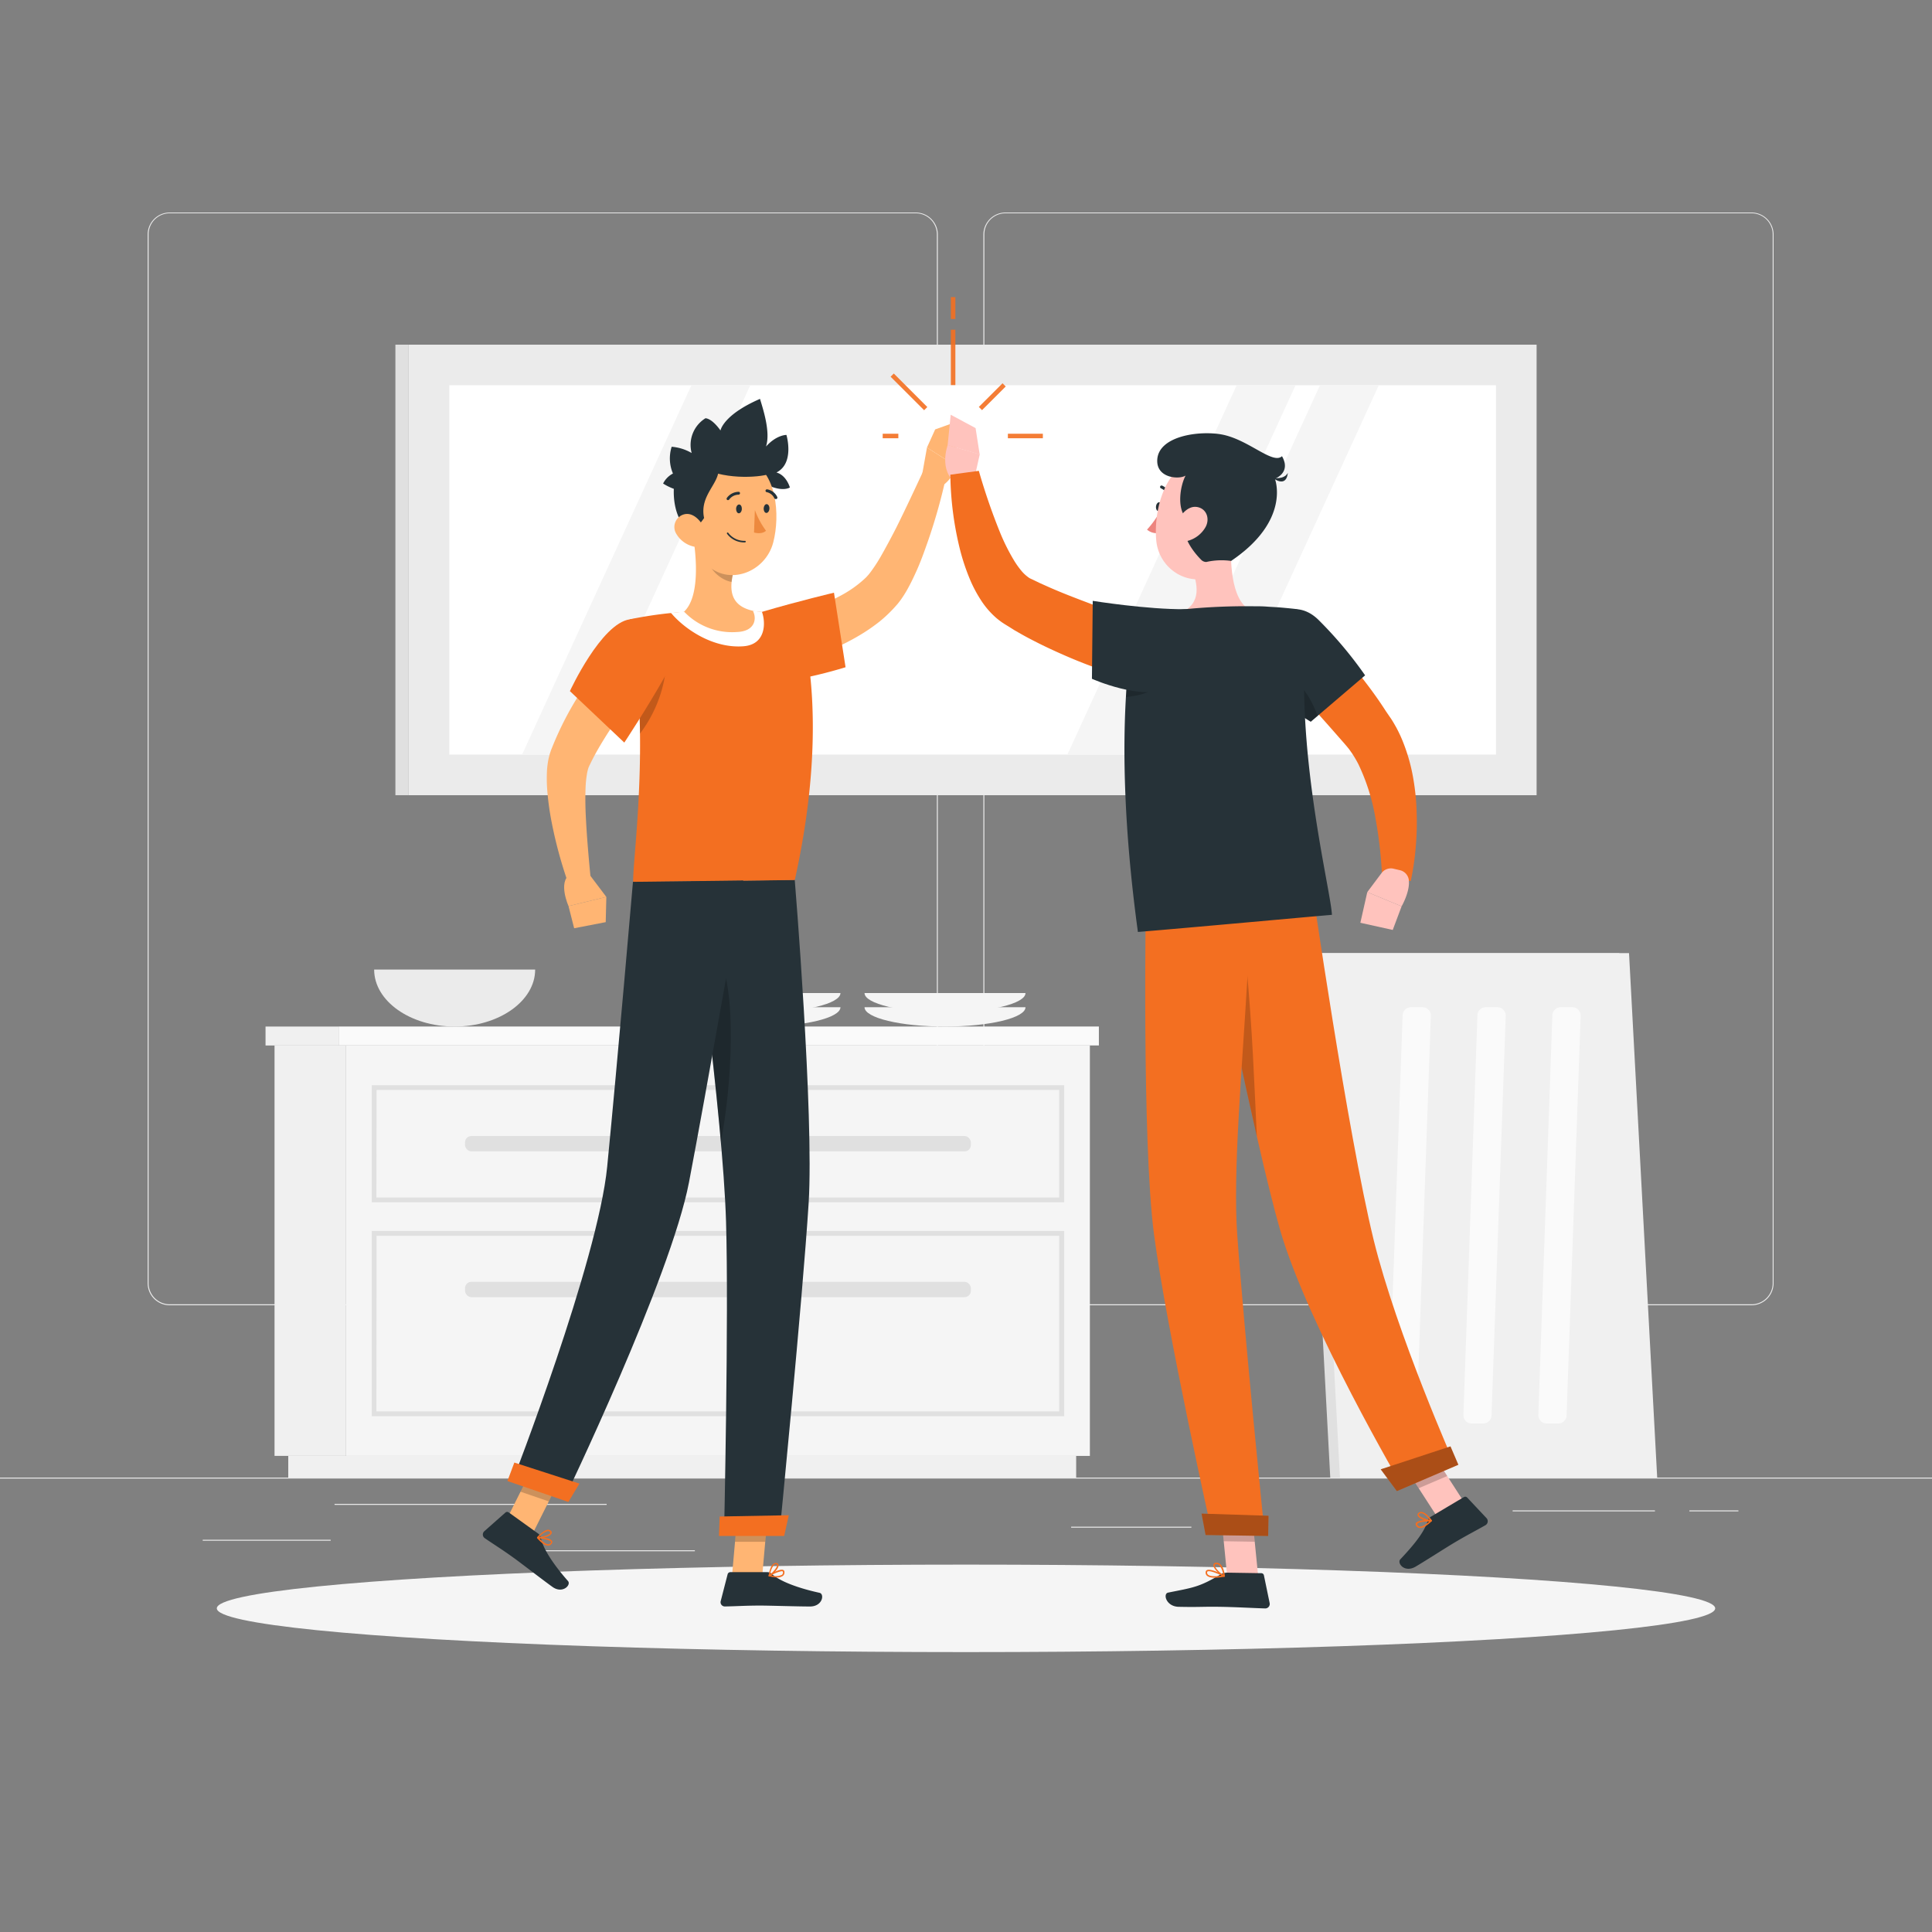 <svg xmlns="http://www.w3.org/2000/svg" viewBox="0 0 500 500"><rect x="0" y="0" width="500" height="500" fill="#808080" stroke="none"/><g id="freepik--background-complete--inject-3"><rect y="382.4" width="500" height="0.25" style="fill:#ebebeb"></rect><rect x="52.46" y="398.49" width="33.12" height="0.25" style="fill:#ebebeb"></rect><rect x="135.33" y="401.21" width="44.5" height="0.25" style="fill:#ebebeb"></rect><rect x="86.58" y="389.21" width="70.42" height="0.25" style="fill:#ebebeb"></rect><rect x="437.21" y="390.89" width="12.69" height="0.25" style="fill:#ebebeb"></rect><rect x="391.47" y="390.89" width="36.83" height="0.25" style="fill:#ebebeb"></rect><rect x="277.21" y="395.11" width="31.12" height="0.25" style="fill:#ebebeb"></rect><path d="M237,337.8H43.91a5.71,5.71,0,0,1-5.7-5.71V60.66A5.71,5.71,0,0,1,43.91,55H237a5.71,5.71,0,0,1,5.71,5.71V332.09A5.71,5.71,0,0,1,237,337.8ZM43.91,55.2a5.46,5.46,0,0,0-5.45,5.46V332.09a5.46,5.46,0,0,0,5.45,5.46H237a5.47,5.47,0,0,0,5.46-5.46V60.66A5.47,5.47,0,0,0,237,55.2Z" style="fill:#ebebeb"></path><path d="M453.31,337.8H260.21a5.72,5.72,0,0,1-5.71-5.71V60.66A5.72,5.72,0,0,1,260.21,55h193.1A5.71,5.71,0,0,1,459,60.66V332.09A5.71,5.71,0,0,1,453.31,337.8ZM260.21,55.2a5.47,5.47,0,0,0-5.46,5.46V332.09a5.47,5.47,0,0,0,5.46,5.46h193.1a5.47,5.47,0,0,0,5.46-5.46V60.66a5.47,5.47,0,0,0-5.46-5.46Z" style="fill:#ebebeb"></path><rect x="105.77" y="89.2" width="291.89" height="116.6" transform="translate(503.44 295) rotate(180)" style="fill:#ebebeb"></rect><rect x="102.33" y="89.2" width="3.44" height="116.6" style="fill:#e0e0e0"></rect><rect x="116.28" y="99.71" width="270.88" height="95.59" transform="translate(503.44 295) rotate(180)" style="fill:#fff"></rect><polygon points="297.79 195.29 313.02 195.29 356.83 99.71 341.61 99.71 297.79 195.29" style="fill:#f5f5f5"></polygon><polygon points="276.24 195.29 291.46 195.29 335.28 99.71 320.05 99.71 276.24 195.29" style="fill:#f5f5f5"></polygon><polygon points="135.11 195.29 150.34 195.29 194.16 99.71 178.93 99.71 135.11 195.29" style="fill:#f5f5f5"></polygon><polygon points="426.37 382.4 344.27 382.4 336.99 246.66 419.08 246.66 426.37 382.4" style="fill:#e0e0e0"></polygon><polygon points="428.88 382.4 346.78 382.4 339.5 246.66 421.59 246.66 428.88 382.4" style="fill:#f0f0f0"></polygon><path d="M383.88,368.4h-3a2.15,2.15,0,0,1-2.15-2.23l3.63-103.42a2.16,2.16,0,0,1,2.16-2.08h3a2.16,2.16,0,0,1,2.16,2.23L386,366.32A2.15,2.15,0,0,1,383.88,368.4Z" style="fill:#fafafa"></path><path d="M403.27,368.4h-3a2.16,2.16,0,0,1-2.15-2.23l3.63-103.42a2.17,2.17,0,0,1,2.16-2.08h3a2.16,2.16,0,0,1,2.16,2.23l-3.64,103.42A2.15,2.15,0,0,1,403.27,368.4Z" style="fill:#fafafa"></path><path d="M364.48,368.4h-3a2.17,2.17,0,0,1-2.16-2.23L363,262.75a2.15,2.15,0,0,1,2.15-2.08h3a2.15,2.15,0,0,1,2.15,2.23l-3.63,103.42A2.16,2.16,0,0,1,364.48,368.4Z" style="fill:#fafafa"></path><rect x="71.05" y="270.56" width="18.51" height="106.22" style="fill:#f0f0f0"></rect><rect x="74.6" y="376.79" width="203.91" height="5.61" style="fill:#f0f0f0"></rect><rect x="89.56" y="270.56" width="192.5" height="106.22" transform="translate(371.62 647.35) rotate(180)" style="fill:#f5f5f5"></rect><rect x="68.72" y="265.67" width="18.92" height="4.9" style="fill:#f0f0f0"></rect><rect x="87.64" y="265.67" width="196.75" height="4.9" transform="translate(372.03 536.23) rotate(180)" style="fill:#fafafa"></rect><path d="M275.41,311.15H96.21v-30.3h179.2Zm-178-1.25h176.7V282.09H97.46Z" style="fill:#e0e0e0"></path><path d="M275.41,366.5H96.21V318.57h179.2Zm-178-1.24h176.7V319.82H97.46Z" style="fill:#e0e0e0"></path><rect x="120.35" y="294" width="130.91" height="3.98" rx="1.64" style="fill:#e0e0e0"></rect><rect x="120.35" y="331.73" width="130.91" height="3.98" rx="1.64" style="fill:#e0e0e0"></rect><path d="M96.83,250.92c0,8.14,9.33,14.75,20.83,14.75s20.84-6.61,20.84-14.75Z" style="fill:#ebebeb"></path><path d="M175.85,260.67c0,2.76,9.32,5,20.83,5s20.83-2.24,20.83-5Z" style="fill:#f5f5f5"></path><path d="M175.85,257c0,2.76,9.32,5,20.83,5s20.83-2.24,20.83-5Z" style="fill:#f5f5f5"></path><path d="M223.74,260.67c0,2.76,9.32,5,20.83,5s20.83-2.24,20.83-5Z" style="fill:#f5f5f5"></path><path d="M223.74,257c0,2.76,9.32,5,20.83,5s20.83-2.24,20.83-5Z" style="fill:#f5f5f5"></path></g><g id="freepik--Shadow--inject-3"><ellipse id="freepik--path--inject-3" cx="250" cy="416.24" rx="193.89" ry="11.32" style="fill:#f5f5f5"></ellipse></g><g id="freepik--character-1--inject-3"><polygon points="189.45 407.78 197.27 407.78 198.87 389.67 191.05 389.67 189.45 407.78" style="fill:#ffb573"></polygon><path d="M198.54,406.87H189a.73.73,0,0,0-.69.54l-1.79,6.95a1.1,1.1,0,0,0,1.09,1.39c3.07-.05,5.32-.23,9.18-.23,2.38,0,9.53.24,12.82.24s3.82-3.24,2.49-3.54c-6-1.31-10.45-3.13-12.32-4.87A1.82,1.82,0,0,0,198.54,406.87Z" style="fill:#263238"></path><polygon points="191.05 389.68 198.87 389.68 198.04 399.01 190.22 399.01 191.05 389.68" style="opacity:0.2"></polygon><path d="M205.68,227.71s5,60.69,3.6,83.6c-1.58,25.08-7.58,85.89-7.58,85.89H187.38s1.25-56.63.52-81c-.82-27.81-9.21-88.11-9.21-88.11Z" style="fill:#263238"></path><polygon points="202.94 397.51 186.07 397.51 186.25 392.47 204.14 392.14 202.94 397.51" style="fill:#F36F21"></polygon><path d="M201.08,408.24a2.43,2.43,0,0,0,1.52-.4,1.11,1.11,0,0,0,.41-1,.54.54,0,0,0-.29-.52c-.86-.45-3.43,1.1-3.72,1.28a.19.19,0,0,0-.09.19.18.18,0,0,0,.13.15A9.13,9.13,0,0,0,201.08,408.24Zm1.22-1.62a.6.6,0,0,1,.24.05s.1.07.1.22a.79.79,0,0,1-.27.67,3.77,3.77,0,0,1-2.78.14A7.78,7.78,0,0,1,202.3,406.62Z" style="fill:#F36F21"></path><path d="M199.08,408a.15.15,0,0,0,.09,0c.83-.44,2.45-2.15,2.32-3a.58.58,0,0,0-.57-.49,1.08,1.08,0,0,0-.8.24c-.93.74-1.2,3-1.21,3.09a.17.17,0,0,0,.07.17A.19.19,0,0,0,199.08,408Zm1.7-3.17h.08c.24,0,.26.14.26.19.08.51-1,1.81-1.79,2.42a4.63,4.63,0,0,1,1-2.45A.7.7,0,0,1,200.78,404.79Z" style="fill:#F36F21"></path><polygon points="130.71 394.05 138.02 396.56 146.28 380.04 138.97 377.53 130.71 394.05" style="fill:#ffb573"></polygon><path d="M139.25,396.87l-7.61-5.47a.68.68,0,0,0-.85.06l-5.43,4.8a1.15,1.15,0,0,0,.07,1.8c2.48,1.71,4.38,2.85,7.46,5.07,1.9,1.36,7.47,5.68,10.09,7.56s4.93-.52,4-1.54c-4-4.53-6.54-8.63-7-11.15A1.79,1.79,0,0,0,139.25,396.87Z" style="fill:#263238"></path><path d="M194.92,161.89l1.9-.42,2-.47c1.33-.33,2.66-.69,4-1.07,2.64-.77,5.24-1.62,7.75-2.59a58.83,58.83,0,0,0,7.18-3.29,29.68,29.68,0,0,0,5.94-4.2l.6-.58c.16-.19.32-.35.49-.55.34-.42.7-.88,1.05-1.4.72-1,1.44-2.14,2.12-3.32,1.35-2.37,2.69-4.87,4-7.43,2.54-5.1,5-10.4,7.44-15.63l5.59,1.8A145,145,0,0,1,240.17,140c-1,2.84-2,5.69-3.34,8.54-.65,1.42-1.35,2.85-2.19,4.32-.42.73-.89,1.47-1.42,2.23-.26.38-.59.78-.88,1.16l-.89,1a35.7,35.7,0,0,1-3.81,3.6,47.84,47.84,0,0,1-4.1,2.9,59.57,59.57,0,0,1-8.57,4.43,78.12,78.12,0,0,1-8.83,3.15q-2.23.66-4.5,1.2c-.75.19-1.51.37-2.28.53s-1.49.29-2.4.45Z" style="fill:#ffb573"></path><path d="M191,175.38c6,4.23,27.83-2.7,27.83-2.7l-3-19.29s-8.93,2.11-18.3,4.86C191.16,160.09,184.41,170.78,191,175.38Z" style="fill:#F36F21"></path><path d="M238.42,124.07l1.48-8.25,7.52,4.81a8.8,8.8,0,0,1-4.25,5.52Z" style="fill:#ffb573"></path><polygon points="242.02 111.13 247.84 109.05 247.43 120.63 239.9 115.82 242.02 111.13" style="fill:#ffb573"></polygon><polygon points="138.97 377.53 146.28 380.05 142.02 388.56 134.7 386.05 138.97 377.53" style="opacity:0.2"></polygon><path d="M163,160.28a173.31,173.31,0,0,1,2.56,26c.17,6.1.08,11.89-.14,17.15-.49,12.3-1.63,21.64-1.56,24.84l41.83-.52c9.8-44.08,1.13-67.58,1.13-67.58a79.52,79.52,0,0,0-9.84-1.81c-.7-.08-1.41-.15-2.14-.21a154.74,154.74,0,0,0-17.79.22c-1.12.07-2.26.17-3.37.28C168,159.2,163,160.28,163,160.28Z" style="fill:#F36F21"></path><path d="M177,158.33a154.74,154.74,0,0,1,17.79-.22c.72.06,1.44.13,2.14.21l.25,0c1,2.68,1.13,8.46-4.74,8.93-8,.64-15.44-4.59-18.81-8.66C174.77,158.5,175.92,158.4,177,158.33Z" style="fill:#fff"></path><path d="M172.44,172.12a34,34,0,0,1-6.83,17.75c0-1.19,0-2.4-.06-3.62-.13-4.58-.41-9.33-.91-14.14Z" style="opacity:0.2"></path><path d="M179.28,138.29c1,5.71,1.86,16.18-2.24,20a17.17,17.17,0,0,0,13.59,5.28c4.93-.16,5.25-3.61,4.2-5.5-6.35-1.44-6.07-6.18-4.85-10.64Z" style="fill:#ffb573"></path><path d="M183.64,142l6.33,5.43a18.77,18.77,0,0,0-.62,3.16c-2.43-.32-5.72-2.95-5.92-5.5A8.6,8.6,0,0,1,183.64,142Z" style="opacity:0.2"></path><path d="M200.94,122.28c4.78-2.39,2.59-9.72,2.59-9.72s-2.53-.06-5.29,3c1.25-3.78-.85-9.94-1.55-12.33-9.59,4.16-10.23,8.18-10.23,8.18s-2-3-3.88-3.17a8.1,8.1,0,0,0-3.58,9,12.27,12.27,0,0,0-5.17-1.62,9.94,9.94,0,0,0,.33,6.93,5.86,5.86,0,0,0-2.55,2.59,14.38,14.38,0,0,0,2.78,1.37c-.15,3,.49,7.14,2.65,9.48l22-10.28c3.72,1.61,5.38.45,5.38.45S203.56,123,200.94,122.28Z" style="fill:#263238"></path><path d="M178.8,129.69c.29,7.74.07,12.3,3.89,16.23,5.75,5.9,15.39,2.24,17.42-5.52,1.83-7,1-18.46-6.47-21.45S178.5,122,178.8,129.69Z" style="fill:#ffb573"></path><path d="M185.94,121c.5,4.06-5,7.06-3.72,13.06a17.3,17.3,0,0,1-3.43,3.75l-2.23-6.11,1.11-11.2,7.44-.63Z" style="fill:#263238"></path><path d="M180.78,120.5c5.83,3.78,15.61,3.11,18.33,2.17-1.36-4.89-6.83-6.28-6.83-6.28S183.11,115.56,180.78,120.5Z" style="fill:#263238"></path><path d="M192.8,140.37h0a5.48,5.48,0,0,1-4.66-2.25.22.22,0,0,1,.07-.28.19.19,0,0,1,.27.06,5.21,5.21,0,0,0,4.33,2.07.19.19,0,0,1,.19.2A.2.2,0,0,1,192.8,140.37Z" style="fill:#263238"></path><path d="M175.1,138.27a7,7,0,0,0,4.52,3.2c2.51.53,3.69-1.78,2.92-4.08-.7-2.07-2.84-4.83-5.33-4.32A3.39,3.39,0,0,0,175.1,138.27Z" style="fill:#ffb573"></path><path d="M185.42,246.66,182,253.39c1.57,12.72,3.37,28.32,4.57,42.11C189.3,281.63,191.07,255,185.42,246.66Z" style="opacity:0.2"></path><path d="M192.37,227.88s-9.72,55.46-14.06,78.1C173.55,330.77,146,388,146,388l-13.39-4.6s22.13-57,24.53-81.46c2.73-27.81,6.67-73.72,6.67-73.72Z" style="fill:#263238"></path><polygon points="147.1 388.71 131.32 383.29 133.11 378.51 149.95 383.95 147.1 388.71" style="fill:#F36F21"></polygon><path d="M190.5,131.71c0,.63.31,1.14.72,1.13s.76-.52.77-1.15-.3-1.14-.72-1.13S190.51,131.08,190.5,131.71Z" style="fill:#263238"></path><path d="M197.63,131.62c0,.63.31,1.14.72,1.13s.76-.52.78-1.15-.31-1.13-.73-1.13S197.65,131,197.63,131.62Z" style="fill:#263238"></path><path d="M195.36,132a21.84,21.84,0,0,0,2.88,5.36c-1.14,1.06-3.1.45-3.1.45Z" style="fill:#ed893e"></path><path d="M188.34,129.43a.37.37,0,0,0,.36-.14,3.08,3.08,0,0,1,2.41-1.27.38.38,0,0,0,.4-.35.35.35,0,0,0-.33-.39,3.84,3.84,0,0,0-3.06,1.57.38.38,0,0,0,.06.52A.44.44,0,0,0,188.34,129.43Z" style="fill:#263238"></path><path d="M200.75,129.13a.35.35,0,0,0,.22,0,.38.38,0,0,0,.19-.49,3.49,3.49,0,0,0-2.62-2,.38.38,0,0,0-.42.32.36.36,0,0,0,.31.41h0a2.81,2.81,0,0,1,2,1.65A.35.35,0,0,0,200.75,129.13Z" style="fill:#263238"></path><path d="M140.49,399.48a2.3,2.3,0,0,0,1.44.53,1.15,1.15,0,0,0,.9-.58.58.58,0,0,0,.06-.61c-.42-.86-3.37-1-3.7-1.06a.19.19,0,0,0-.18.11.16.16,0,0,0,0,.2A8.59,8.59,0,0,0,140.49,399.48Zm1.9-.66a.46.46,0,0,1,.17.17.25.25,0,0,1,0,.25.78.78,0,0,1-.61.4c-.55.05-1.4-.49-2.3-1.47A7.14,7.14,0,0,1,142.39,398.82Z" style="fill:#F36F21"></path><path d="M139.06,398.1a.11.11,0,0,0,.08,0c.91.11,3.2-.4,3.59-1.21a.59.59,0,0,0-.18-.73,1,1,0,0,0-.77-.26c-1.17.09-2.68,1.83-2.75,1.9a.19.19,0,0,0,0,.19A.16.16,0,0,0,139.06,398.1Zm3.17-1.69.06,0c.18.17.13.27.11.31-.23.48-1.81,1-2.82,1a4.69,4.69,0,0,1,2.21-1.48A.63.63,0,0,1,142.23,396.41Z" style="fill:#F36F21"></path><path d="M170.38,172.29l-2.46,3c-.83,1-1.65,2.05-2.46,3.1q-2.43,3.12-4.74,6.32c-1.51,2.14-3,4.3-4.34,6.48s-2.63,4.4-3.68,6.62l-.21.42-.08.19a2.59,2.59,0,0,0-.18.47,11,11,0,0,0-.32,1.38,27.43,27.43,0,0,0-.36,3.47c-.1,2.47-.07,5.1.07,7.74.26,5.28.74,10.74,1.27,16.1l-5.72,1.33a113.84,113.84,0,0,1-4.45-16.36,72.55,72.55,0,0,1-1.14-8.69,39.68,39.68,0,0,1,0-4.76,23.49,23.49,0,0,1,.37-2.68c.12-.49.21-.95.4-1.51l.26-.78.21-.52A83.21,83.21,0,0,1,151,178.06c1.58-2.4,3.24-4.72,5-7,.87-1.13,1.76-2.24,2.67-3.35s1.81-2.16,2.85-3.32Z" style="fill:#ffb573"></path><path d="M163,160.28c-7.44,1.06-15.51,18.58-15.51,18.58l14.08,13.32s5.84-8.81,10.65-17.36C177.45,165.51,172,159,163,160.28Z" style="fill:#F36F21"></path><path d="M152.21,225.89l4.71,6.23-9.79,2.37s-2.8-6.23.4-8.2Z" style="fill:#ffb573"></path><polygon points="156.76 238.65 148.59 240.23 147.13 234.49 156.92 232.12 156.76 238.65" style="fill:#ffb573"></polygon></g><g id="freepik--character-2--inject-3"><polygon points="379.49 389.66 372.11 392.82 361.88 376.99 369.25 373.82 379.49 389.66" style="fill:#ffc3bd"></polygon><polygon points="369.26 373.82 361.88 376.99 367.16 385.15 374.54 381.99 369.26 373.82" style="opacity:0.2"></polygon><path d="M311.75,230.21s13,65.44,19.51,88C338.39,343,363,384.92,363,384.92l13.51-5.8s-15-33.8-21-58.2c-6.79-27.78-16.18-93-16.18-93Z" style="fill:#F36F21"></path><path d="M322.51,249c1.67,18.19,2.07,31,2.76,45.08-3.42-14.94-7.07-32.26-9.72-45.08Z" style="opacity:0.2"></path><polygon points="325.62 408.01 317.59 407.89 315.75 389.27 323.77 389.39 325.62 408.01" style="fill:#ffc3bd"></polygon><polygon points="315.75 389.27 316.7 398.87 324.73 399 323.78 389.4 315.75 389.27" style="opacity:0.2"></polygon><path d="M313.72,397l13.59.21s-5.36-52.81-7.12-77.76c-.54-7.59-.29-18.32.35-29.87.8-14.56,1.33-20.39,2.43-38.79.78-13.12,1.73-21.62,1.73-21.62l-28.13,2.31s-1.1,63.71,2.09,88C302,344.7,313.72,397,313.72,397Z" style="fill:#F36F21"></path><path d="M317.66,407l8.77.14a.68.68,0,0,1,.67.55l1.48,7.16a1.16,1.16,0,0,1-1.18,1.41c-3.16-.1-7.73-.36-11.7-.42-4.65-.07-5.18.12-10.63,0-3.29-.05-4.15-3.39-2.77-3.67,6.3-1.28,7.94-1.35,13.42-4.61A3.77,3.77,0,0,1,317.66,407Z" style="fill:#263238"></path><polygon points="312.01 397.26 328.2 397.51 328.29 392.28 310.96 391.72 312.01 397.26" style="fill:#F36F21"></polygon><polygon points="312.01 397.26 328.2 397.51 328.29 392.28 310.96 391.72 312.01 397.26" style="opacity:0.3"></polygon><path d="M316.86,408.06a.24.24,0,0,0,.13-.16.19.19,0,0,0-.1-.19c-.36-.2-3.56-1.88-4.55-1.36a.62.62,0,0,0-.32.51h0a1.09,1.09,0,0,0,.34.93c.87.79,3.18.51,4.47.27Zm-4.27-1.4c.61-.2,2.35.49,3.61,1.12-1.77.27-3.09.17-3.58-.27a.72.72,0,0,1-.22-.62.22.22,0,0,1,.12-.2Z" style="fill:#F36F21"></path><path d="M316.86,408.06l.05,0a.21.21,0,0,0,.08-.17c0-.09-.19-2.26-1.2-3.11a1.37,1.37,0,0,0-1.05-.34h0c-.52,0-.68.3-.72.52-.16.9,1.74,2.67,2.7,3.12A.22.22,0,0,0,316.86,408.06Zm-2.28-3.24.19,0h0a1,1,0,0,1,.77.26,4.38,4.38,0,0,1,1,2.49c-1-.61-2.26-2-2.16-2.54C314.4,405,314.42,404.87,314.58,404.82Zm.18-.22h0Z" style="fill:#F36F21"></path><path d="M370.43,392.45l8.41-5a.7.7,0,0,1,.87.12l5,5.32a1.18,1.18,0,0,1-.28,1.83c-2.73,1.56-4.8,2.58-8.2,4.61-2.1,1.25-6.94,4.37-9.83,6.09s-4.92-.85-4-1.87c4.36-4.6,6.32-7.46,7.11-10A1.94,1.94,0,0,1,370.43,392.45Z" style="fill:#263238"></path><path d="M252,124.57l1.56-7-8.29-2.41s-2.52,6.77,2.35,10Z" style="fill:#ffc3bd"></path><polygon points="252.48 110.79 246.04 107.33 245.25 115.2 253.54 117.61 252.48 110.79" style="fill:#ffc3bd"></polygon><path d="M292.32,175.67c-3.08-.86-5.87-1.81-8.76-2.85s-5.69-2.17-8.5-3.41-5.59-2.54-8.35-4c-1.38-.7-2.75-1.5-4.12-2.28l-2-1.25-.51-.31-.76-.5q-.75-.53-1.41-1.08a21.49,21.49,0,0,1-4.05-4.68,34.29,34.29,0,0,1-2.56-4.72,54.43,54.43,0,0,1-3.08-9.3,84.07,84.07,0,0,1-2.27-18.44l7.37-1a158.6,158.6,0,0,0,5.51,16,52.2,52.2,0,0,0,3.52,7.06,22.3,22.3,0,0,0,2,2.83,9.87,9.87,0,0,0,1.93,1.77,4,4,0,0,0,.37.22.55.55,0,0,1,.18.08l.46.21,1.82.88c1.26.56,2.5,1.13,3.78,1.67,2.55,1.09,5.17,2.1,7.81,3.1s5.31,2,8,2.88l8,2.73Z" style="fill:#F36F21"></path><path d="M318.84,137c-.58,5.95-.68,16.77,3.79,20.27-2.87,3.47-6.66,7.52-13.58,8.44s-6.17-4-4.58-6.67c6.37-2.19,5.73-7,4.15-11.44Z" style="fill:#ffc3bd"></path><path d="M300.7,131.22c-.07.65-.46,1.14-.88,1.1s-.71-.6-.65-1.25.46-1.13.88-1.09S300.76,130.58,300.7,131.22Z" style="fill:#263238"></path><path d="M300.47,131.85a23,23,0,0,1-3.62,5.21,3.71,3.71,0,0,0,3,.88Z" style="fill:#ed847e"></path><path d="M302.42,128.81a.37.37,0,0,1-.23-.27,3,3,0,0,0-1.71-2.15.38.38,0,1,1,.26-.72,3.81,3.81,0,0,1,2.19,2.7.38.38,0,0,1-.29.45A.33.33,0,0,1,302.42,128.81Z" style="fill:#263238"></path><path d="M322.7,131.74c-1.55,7.82-2.06,12.47-6.58,16-6.81,5.28-16.05.36-16.87-7.76-.74-7.31,1.91-18.86,10.05-21A10.87,10.87,0,0,1,322.7,131.74Z" style="fill:#ffc3bd"></path><path d="M306.83,133.92c-2.25-2.59-1.41-8.17,0-10.84-1.66,1.06-7.31.68-7.34-3.75-.05-6.49,10.86-8,16.84-6.86,6.89,1.36,13.07,7.82,15.45,5.59,2.45,4.32-1.84,5.83-1.84,5.83s4.26,10.75-11.33,21.28a17.77,17.77,0,0,0-6.42.27,1.85,1.85,0,0,1-1.29-.53C309.32,143.33,305,138.45,306.83,133.92Z" style="fill:#263238"></path><path d="M329.35,123.65s2.94.62,3.94-1.27C333,125.08,331.35,125.1,329.35,123.65Z" style="fill:#263238"></path><path d="M312,136.4a7.56,7.56,0,0,1-4.56,3.56c-2.56.68-3.82-1.62-3.08-4,.66-2.17,2.8-5.13,5.36-4.76S313.17,134.26,312,136.4Z" style="fill:#ffc3bd"></path><path d="M342.53,164.1c1.15,1.1,2.09,2.09,3.08,3.15s1.93,2.11,2.84,3.2c1.85,2.15,3.61,4.38,5.33,6.64s3.36,4.58,4.91,7L360,186c.49.72.89,1.46,1.31,2.19a35.35,35.35,0,0,1,2.05,4.5,46.4,46.4,0,0,1,2.43,9,60.46,60.46,0,0,1,.85,8.92,72.54,72.54,0,0,1-.26,8.74,68.08,68.08,0,0,1-1.28,8.66l-7.39-.81c-.13-2.49-.32-5.21-.61-7.79s-.67-5.18-1.14-7.7a52.84,52.84,0,0,0-4.41-13.94,28.68,28.68,0,0,0-1.67-2.84c-.31-.43-.6-.88-.92-1.27-.18-.21-.29-.37-.51-.62l-.65-.76c-1.76-2-3.5-4-5.29-6s-3.56-4-5.34-5.91l-5.25-5.75Z" style="fill:#F36F21"></path><path d="M322.74,170.45c-1.28,5.79,16.49,16.33,16.49,16.33l14.06-12a104.89,104.89,0,0,0-12-14.29C334,153.23,324.82,161.07,322.74,170.45Z" style="fill:#263238"></path><path d="M335.09,176.52c-2.54-1.39-2.93,1.78-2.54,5.81,3.54,2.59,6.67,4.45,6.67,4.45l1.79-1.53C339.6,181.56,337.64,177.91,335.09,176.52Z" style="opacity:0.2"></path><path d="M357.55,225.94l-3.7,4.94,8.89,3.67s2.32-4,1.83-7a3,3,0,0,0-2.29-2.35l-1.62-.38A3,3,0,0,0,357.55,225.94Z" style="fill:#ffc3bd"></path><polygon points="352.06 238.81 360.44 240.67 362.74 234.55 353.85 230.88 352.06 238.81" style="fill:#ffc3bd"></polygon><path d="M338.3,161.76c-3.64,30.74,6.16,68.68,6.4,75-6.28.52-37.32,3.38-50.21,4.43-7.48-54.73-.59-80.69-.59-80.69s2.67-.86,6.34-1.69c1.15-.26,2.4-.51,3.7-.74.71-.13,1.45-.24,2.19-.35a160.91,160.91,0,0,1,18.23-.82c1.15,0,2.33,0,3.47.09s2.09.12,3.07.19c1.51.12,2.91.26,4.1.39A3.75,3.75,0,0,1,338.3,161.76Z" style="fill:#263238"></path><path d="M291.76,175.27c-.15,1.57-.27,3.28-.37,5.12,2.84-.28,6.29-1,7.75-2.64C300.92,175.67,295.48,175.3,291.76,175.27Z" style="opacity:0.2"></path><path d="M302.47,178.07c-6.87,3.4-19.88-2.4-19.88-2.4l.21-20.17s14.05,2.26,24,2.16C317,157.56,310,174.33,302.47,178.07Z" style="fill:#263238"></path><polygon points="361.51 385.9 377.42 379.08 375.38 374.32 357.33 380.26 361.51 385.9" style="fill:#F36F21"></polygon><polygon points="361.51 385.9 377.42 379.08 375.38 374.32 357.33 380.26 361.51 385.9" style="opacity:0.3"></polygon><path d="M368.87,395a9.44,9.44,0,0,0,1.66-1.32.18.18,0,0,0,0-.2.17.17,0,0,0-.17-.12c-.35,0-3.38-.05-3.91.79a.6.6,0,0,0,0,.63,1.15,1.15,0,0,0,.85.66A2.36,2.36,0,0,0,368.87,395Zm1.05-1.27c-1,.94-2,1.43-2.52,1.34a.78.78,0,0,1-.58-.46.22.22,0,0,1,0-.25C367.08,393.93,368.7,393.76,369.92,393.74Z" style="fill:#F36F21"></path><path d="M370.49,393.72a.3.3,0,0,0,.08-.08.19.19,0,0,0,0-.19c-.06-.08-1.41-2-2.6-2.15a1,1,0,0,0-.82.2h0a.62.62,0,0,0-.26.74c.31.86,2.59,1.54,3.53,1.51Zm-3.06-2a.74.74,0,0,1,.47-.08c.76.12,1.67,1.14,2.1,1.68-1-.12-2.59-.74-2.78-1.24,0-.05-.05-.16.14-.31h0Z" style="fill:#F36F21"></path></g><g id="freepik--Lines--inject-3"><rect x="246.08" y="76.89" width="1.17" height="5.67" style="fill:#F36F21;opacity:0.9"></rect><rect x="246.08" y="85.33" width="1.17" height="14.33" style="fill:#F36F21;opacity:0.9"></rect><rect x="252.48" y="102.1" width="8.67" height="1.17" transform="translate(2.54 211.52) rotate(-44.97)" style="fill:#F36F21;opacity:0.9"></rect><rect x="260.84" y="112.25" width="9.05" height="1.17" style="fill:#F36F21;opacity:0.9"></rect><rect x="234.65" y="95.28" width="1.17" height="12.27" transform="translate(-2.81 196.04) rotate(-45)" style="fill:#F36F21;opacity:0.9"></rect><rect x="228.44" y="112.25" width="4.05" height="1.17" style="fill:#F36F21;opacity:0.9"></rect></g></svg>